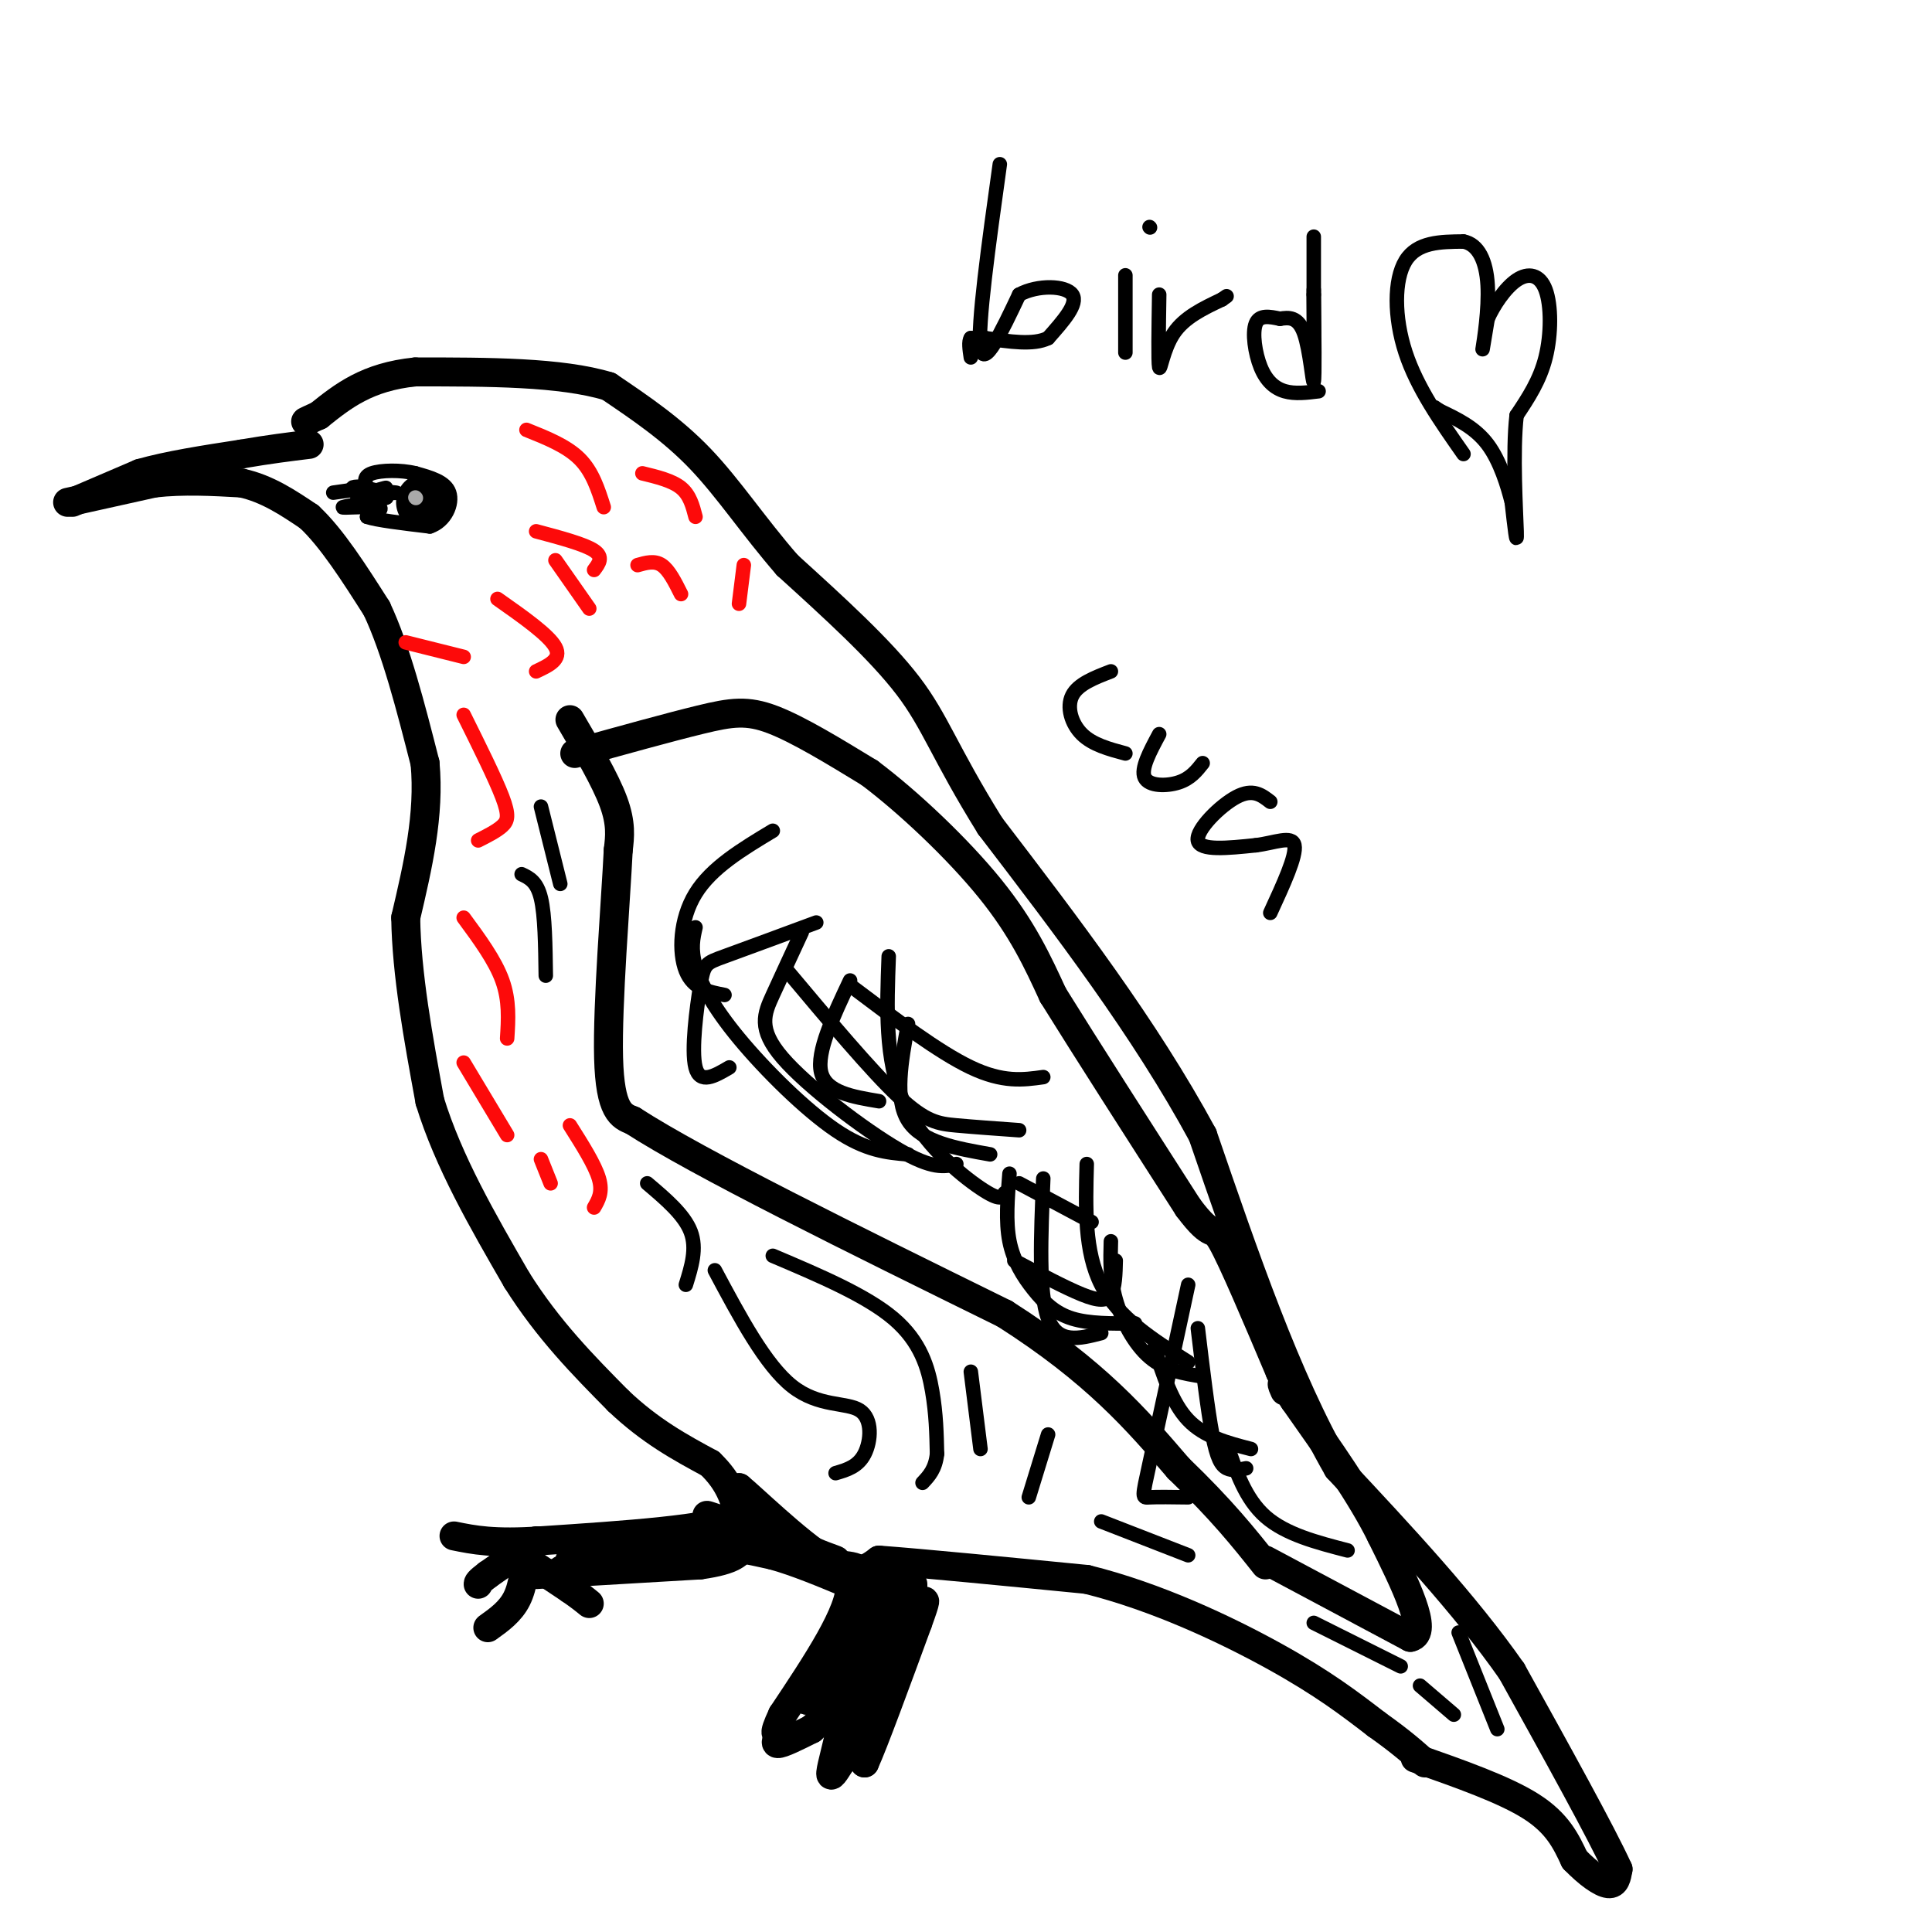 <svg viewBox='0 0 400 400' version='1.1' xmlns='http://www.w3.org/2000/svg' xmlns:xlink='http://www.w3.org/1999/xlink'><g fill='none' stroke='#000000' stroke-width='6' stroke-linecap='round' stroke-linejoin='round'><path d='M15,104c0.000,0.000 14.000,-6.000 14,-6'/><path d='M29,98c5.833,-1.667 13.417,-2.833 21,-4'/><path d='M50,94c5.833,-1.000 9.917,-1.500 14,-2'/><path d='M14,104c0.000,0.000 18.000,-4.000 18,-4'/><path d='M32,100c6.000,-0.667 12.000,-0.333 18,0'/><path d='M50,100c5.333,1.167 9.667,4.083 14,7'/><path d='M64,107c4.667,4.333 9.333,11.667 14,19'/><path d='M78,126c4.000,8.500 7.000,20.250 10,32'/><path d='M88,158c1.000,10.667 -1.500,21.333 -4,32'/><path d='M84,190c0.167,11.667 2.583,24.833 5,38'/><path d='M89,228c3.833,12.500 10.917,24.750 18,37'/><path d='M107,265c6.500,10.333 13.750,17.667 21,25'/><path d='M128,290c6.667,6.333 12.833,9.667 19,13'/><path d='M147,303c4.167,4.000 5.083,7.500 6,11'/><path d='M153,314c-5.833,2.667 -23.417,3.833 -41,5'/><path d='M112,319c-9.833,0.667 -13.917,-0.167 -18,-1'/><path d='M111,319c0.000,0.000 -10.000,7.000 -10,7'/><path d='M101,326c-2.000,1.500 -2.000,1.750 -2,2'/><path d='M109,321c-0.333,3.667 -0.667,7.333 -2,10c-1.333,2.667 -3.667,4.333 -6,6'/><path d='M109,323c0.000,0.000 9.000,6.000 9,6'/><path d='M118,329c2.167,1.500 3.083,2.250 4,3'/><path d='M111,326c0.000,0.000 34.000,-2.000 34,-2'/><path d='M145,324c7.167,-1.000 8.083,-2.500 9,-4'/><path d='M154,320c-4.500,0.167 -20.250,2.583 -36,5'/><path d='M118,325c-4.833,0.500 1.083,-0.750 7,-2'/><path d='M125,323c-1.267,-0.267 -7.933,0.067 -7,0c0.933,-0.067 9.467,-0.533 18,-1'/><path d='M136,322c4.833,-0.500 7.917,-1.250 11,-2'/><path d='M147,320c4.000,0.000 8.500,1.000 13,2'/><path d='M160,322c4.833,1.333 10.417,3.667 16,6'/><path d='M176,328c0.333,5.500 -6.833,16.250 -14,27'/><path d='M162,355c-2.333,5.000 -1.167,4.000 0,3'/><path d='M162,358c-0.533,1.267 -1.867,2.933 -1,3c0.867,0.067 3.933,-1.467 7,-3'/><path d='M168,358c2.422,-2.067 4.978,-5.733 6,-6c1.022,-0.267 0.511,2.867 0,6'/><path d='M174,358c-0.533,3.022 -1.867,7.578 -2,9c-0.133,1.422 0.933,-0.289 2,-2'/><path d='M174,365c1.422,-2.756 3.978,-8.644 5,-10c1.022,-1.356 0.511,1.822 0,5'/><path d='M179,360c0.000,1.667 0.000,3.333 0,5'/><path d='M179,365c1.833,-4.000 6.417,-16.500 11,-29'/><path d='M190,336c2.000,-5.500 1.500,-4.750 1,-4'/><path d='M191,332c-3.222,5.689 -11.778,21.911 -15,25c-3.222,3.089 -1.111,-6.956 1,-17'/><path d='M177,340c1.044,-5.489 3.156,-10.711 4,-9c0.844,1.711 0.422,10.356 0,19'/><path d='M181,350c-0.311,-1.889 -1.089,-16.111 0,-20c1.089,-3.889 4.044,2.556 7,9'/><path d='M188,339c0.067,-2.822 -3.267,-14.378 -6,-15c-2.733,-0.622 -4.867,9.689 -7,20'/><path d='M175,344c-2.500,4.667 -5.250,6.333 -8,8'/><path d='M167,352c0.667,-2.500 6.333,-12.750 12,-23'/><path d='M179,329c1.000,-4.667 -2.500,-4.833 -6,-5'/><path d='M173,324c-7.378,-3.222 -22.822,-8.778 -26,-10c-3.178,-1.222 5.911,1.889 15,5'/><path d='M162,319c5.500,1.929 11.750,4.250 11,4c-0.750,-0.250 -8.500,-3.071 -13,-6c-4.500,-2.929 -5.750,-5.964 -7,-9'/><path d='M153,308c2.422,1.933 11.978,11.267 18,15c6.022,3.733 8.511,1.867 11,0'/><path d='M182,323c9.000,0.667 26.000,2.333 43,4'/><path d='M225,327c14.422,3.556 28.978,10.444 39,16c10.022,5.556 15.511,9.778 21,14'/><path d='M285,357c5.167,3.667 7.583,5.833 10,8'/><path d='M189,334c0.000,0.000 0.000,-6.000 0,-6'/><path d='M293,364c9.250,3.250 18.500,6.500 24,10c5.500,3.500 7.250,7.250 9,11'/><path d='M326,385c2.867,2.956 5.533,4.844 7,5c1.467,0.156 1.733,-1.422 2,-3'/><path d='M335,387c-3.333,-7.333 -12.667,-24.167 -22,-41'/><path d='M313,346c-9.667,-13.833 -22.833,-27.917 -36,-42'/><path d='M277,304c-10.667,-18.500 -19.333,-43.750 -28,-69'/><path d='M249,235c-12.000,-22.167 -28.000,-43.083 -44,-64'/><path d='M205,171c-9.511,-15.289 -11.289,-21.511 -17,-29c-5.711,-7.489 -15.356,-16.244 -25,-25'/><path d='M163,117c-7.044,-8.111 -12.156,-15.889 -18,-22c-5.844,-6.111 -12.422,-10.556 -19,-15'/><path d='M126,80c-9.833,-3.000 -24.917,-3.000 -40,-3'/><path d='M86,77c-10.000,1.000 -15.000,5.000 -20,9'/><path d='M66,86c-3.667,1.667 -2.833,1.333 -2,1'/><path d='M118,149c3.667,6.250 7.333,12.500 9,17c1.667,4.500 1.333,7.250 1,10'/><path d='M128,176c-0.511,10.533 -2.289,31.867 -2,43c0.289,11.133 2.644,12.067 5,13'/><path d='M131,232c13.667,8.833 45.333,24.417 77,40'/><path d='M208,272c18.833,12.000 27.417,22.000 36,32'/><path d='M244,304c9.000,8.667 13.500,14.333 18,20'/><path d='M119,156c9.756,-2.711 19.511,-5.422 26,-7c6.489,-1.578 9.711,-2.022 15,0c5.289,2.022 12.644,6.511 20,11'/><path d='M180,160c8.089,6.067 18.311,15.733 25,24c6.689,8.267 9.844,15.133 13,22'/><path d='M218,206c6.833,11.000 17.417,27.500 28,44'/><path d='M246,250c5.378,7.200 4.822,3.200 7,7c2.178,3.800 7.089,15.400 12,27'/><path d='M265,284c2.167,4.833 1.583,3.417 1,2'/><path d='M262,323c0.000,0.000 30.000,16.000 30,16'/><path d='M292,339c4.000,-0.833 -1.000,-10.917 -6,-21'/><path d='M286,318c-4.000,-8.167 -11.000,-18.083 -18,-28'/><path d='M268,290c-3.333,-5.000 -2.667,-3.500 -2,-2'/></g>
<g fill='none' stroke='#000000' stroke-width='3' stroke-linecap='round' stroke-linejoin='round'><path d='M144,192c-0.512,2.220 -1.024,4.440 0,8c1.024,3.560 3.583,8.458 9,15c5.417,6.542 13.690,14.726 20,19c6.310,4.274 10.655,4.637 15,5'/><path d='M163,201c8.667,10.333 17.333,20.667 23,26c5.667,5.333 8.333,5.667 12,6c3.667,0.333 8.333,0.667 13,1'/><path d='M176,204c9.167,6.917 18.333,13.833 25,17c6.667,3.167 10.833,2.583 15,2'/><path d='M166,193c-2.119,4.571 -4.238,9.143 -6,13c-1.762,3.857 -3.167,7.000 2,13c5.167,6.000 16.905,14.857 24,19c7.095,4.143 9.548,3.571 12,3'/><path d='M188,212c-1.417,7.750 -2.833,15.500 0,20c2.833,4.500 9.917,5.750 17,7'/><path d='M211,245c0.000,0.000 15.000,8.000 15,8'/><path d='M210,261c5.267,2.800 10.533,5.600 14,7c3.467,1.400 5.133,1.400 6,0c0.867,-1.400 0.933,-4.200 1,-7'/><path d='M209,243c-0.405,4.958 -0.810,9.917 0,14c0.810,4.083 2.833,7.292 5,10c2.167,2.708 4.476,4.917 8,6c3.524,1.083 8.262,1.042 13,1'/><path d='M239,279c1.833,5.750 3.667,11.500 7,15c3.333,3.500 8.167,4.750 13,6'/><path d='M248,275c1.022,8.511 2.044,17.022 3,22c0.956,4.978 1.844,6.422 3,7c1.156,0.578 2.578,0.289 4,0'/><path d='M230,257c-0.111,3.822 -0.222,7.644 1,12c1.222,4.356 3.778,9.244 7,12c3.222,2.756 7.111,3.378 11,4'/><path d='M184,198c-0.400,10.689 -0.800,21.378 3,30c3.800,8.622 11.800,15.178 16,18c4.200,2.822 4.600,1.911 5,1'/><path d='M216,244c-0.500,11.833 -1.000,23.667 1,29c2.000,5.333 6.500,4.167 11,3'/><path d='M225,241c-0.250,9.083 -0.500,18.167 3,25c3.500,6.833 10.750,11.417 18,16'/><path d='M246,266c-3.200,14.844 -6.400,29.689 -8,37c-1.600,7.311 -1.600,7.089 0,7c1.600,-0.089 4.800,-0.044 8,0'/><path d='M254,299c1.917,5.667 3.833,11.333 8,15c4.167,3.667 10.583,5.333 17,7'/><path d='M160,172c-6.356,3.822 -12.711,7.644 -16,13c-3.289,5.356 -3.511,12.244 -2,16c1.511,3.756 4.756,4.378 8,5'/><path d='M169,191c-7.536,2.786 -15.071,5.571 -19,7c-3.929,1.429 -4.250,1.500 -5,6c-0.750,4.500 -1.929,13.429 -1,17c0.929,3.571 3.964,1.786 7,0'/><path d='M176,203c-3.500,7.417 -7.000,14.833 -6,19c1.000,4.167 6.500,5.083 12,6'/><path d='M148,263c5.244,9.821 10.488,19.643 16,24c5.512,4.357 11.292,3.250 14,5c2.708,1.750 2.345,6.357 1,9c-1.345,2.643 -3.673,3.321 -6,4'/><path d='M160,260c9.689,4.111 19.378,8.222 25,13c5.622,4.778 7.178,10.222 8,15c0.822,4.778 0.911,8.889 1,13'/><path d='M194,301c-0.333,3.167 -1.667,4.583 -3,6'/><path d='M217,297c0.000,0.000 -4.000,13.000 -4,13'/><path d='M134,245c3.833,3.250 7.667,6.500 9,10c1.333,3.500 0.167,7.250 -1,11'/><path d='M112,167c0.000,0.000 4.000,16.000 4,16'/><path d='M108,181c1.583,0.750 3.167,1.500 4,5c0.833,3.500 0.917,9.750 1,16'/></g>
<g fill='none' stroke='#FD0A0A' stroke-width='3' stroke-linecap='round' stroke-linejoin='round'><path d='M109,89c4.167,1.667 8.333,3.333 11,6c2.667,2.667 3.833,6.333 5,10'/><path d='M133,98c3.083,0.750 6.167,1.500 8,3c1.833,1.500 2.417,3.750 3,6'/><path d='M154,117c0.000,0.000 -1.000,8.000 -1,8'/><path d='M132,117c1.750,-0.500 3.500,-1.000 5,0c1.500,1.000 2.750,3.500 4,6'/><path d='M115,116c0.000,0.000 7.000,10.000 7,10'/><path d='M103,124c5.333,3.750 10.667,7.500 12,10c1.333,2.500 -1.333,3.750 -4,5'/><path d='M96,148c3.267,6.578 6.533,13.156 8,17c1.467,3.844 1.133,4.956 0,6c-1.133,1.044 -3.067,2.022 -5,3'/><path d='M96,190c3.250,4.417 6.500,8.833 8,13c1.500,4.167 1.250,8.083 1,12'/><path d='M118,233c2.583,4.083 5.167,8.167 6,11c0.833,2.833 -0.083,4.417 -1,6'/><path d='M112,240c0.000,0.000 2.000,5.000 2,5'/><path d='M96,220c0.000,0.000 9.000,15.000 9,15'/><path d='M84,133c0.000,0.000 12.000,3.000 12,3'/><path d='M111,110c5.000,1.333 10.000,2.667 12,4c2.000,1.333 1.000,2.667 0,4'/></g>
<g fill='none' stroke='#000000' stroke-width='12' stroke-linecap='round' stroke-linejoin='round'><path d='M88,104c0.000,0.000 0.100,0.100 0.1,0.1'/></g>
<g fill='none' stroke='#AAAAAA' stroke-width='3' stroke-linecap='round' stroke-linejoin='round'><path d='M86,103c0.000,0.000 0.100,0.100 0.1,0.1'/></g>
<g fill='none' stroke='#000000' stroke-width='3' stroke-linecap='round' stroke-linejoin='round'><path d='M69,102c0.000,0.000 7.000,-1.000 7,-1'/><path d='M76,101c0.111,-0.244 -3.111,-0.356 -3,0c0.111,0.356 3.556,1.178 7,2'/><path d='M80,103c-1.393,0.786 -8.375,1.750 -9,2c-0.625,0.250 5.107,-0.214 7,0c1.893,0.214 -0.054,1.107 -2,2'/><path d='M76,107c1.833,0.667 7.417,1.333 13,2'/><path d='M89,109c3.222,-1.067 4.778,-4.733 4,-7c-0.778,-2.267 -3.889,-3.133 -7,-4'/><path d='M86,98c-3.044,-0.756 -7.156,-0.644 -9,0c-1.844,0.644 -1.422,1.822 -1,3'/><path d='M76,101c1.400,0.689 5.400,0.911 6,1c0.600,0.089 -2.200,0.044 -5,0'/><path d='M77,102c0.156,-0.311 3.044,-1.089 3,-1c-0.044,0.089 -3.022,1.044 -6,2'/><path d='M228,315c0.000,0.000 18.000,7.000 18,7'/><path d='M272,336c0.000,0.000 18.000,9.000 18,9'/><path d='M302,338c0.000,0.000 8.000,20.000 8,20'/><path d='M294,349c0.000,0.000 7.000,6.000 7,6'/><path d='M201,284c0.000,0.000 2.000,16.000 2,16'/><path d='M207,34c-2.333,16.750 -4.667,33.500 -4,38c0.667,4.500 4.333,-3.250 8,-11'/><path d='M211,61c3.911,-2.111 9.689,-1.889 11,0c1.311,1.889 -1.844,5.444 -5,9'/><path d='M217,70c-3.000,1.500 -8.000,0.750 -13,0'/><path d='M204,70c-2.667,0.000 -2.833,0.000 -3,0'/><path d='M201,70c-0.500,0.667 -0.250,2.333 0,4'/><path d='M233,57c0.000,0.000 0.000,16.000 0,16'/><path d='M240,61c-0.111,6.956 -0.222,13.911 0,15c0.222,1.089 0.778,-3.689 3,-7c2.222,-3.311 6.111,-5.156 10,-7'/><path d='M253,62c1.667,-1.167 0.833,-0.583 0,0'/><path d='M273,81c-2.452,0.304 -4.905,0.607 -7,0c-2.095,-0.607 -3.833,-2.125 -5,-5c-1.167,-2.875 -1.762,-7.107 -1,-9c0.762,-1.893 2.881,-1.446 5,-1'/><path d='M265,66c1.786,-0.286 3.750,-0.500 5,3c1.250,3.500 1.786,10.714 2,10c0.214,-0.714 0.107,-9.357 0,-18'/><path d='M272,61c0.000,-5.956 0.000,-11.844 0,-12c-0.000,-0.156 0.000,5.422 0,11'/><path d='M272,60c0.000,3.333 0.000,6.167 0,9'/><path d='M238,47c0.000,0.000 0.100,0.100 0.1,0.1'/><path d='M303,94c-4.800,-6.844 -9.600,-13.689 -12,-21c-2.400,-7.311 -2.400,-15.089 0,-19c2.400,-3.911 7.200,-3.956 12,-4'/><path d='M303,50c3.060,0.571 4.708,4.000 5,9c0.292,5.000 -0.774,11.571 -1,13c-0.226,1.429 0.387,-2.286 1,-6'/><path d='M308,66c1.169,-2.676 3.592,-6.367 6,-8c2.408,-1.633 4.802,-1.209 6,2c1.198,3.209 1.199,9.203 0,14c-1.199,4.797 -3.600,8.399 -6,12'/><path d='M314,86c-0.889,7.467 -0.111,20.133 0,24c0.111,3.867 -0.444,-1.067 -1,-6'/><path d='M313,104c-0.822,-3.289 -2.378,-8.511 -5,-12c-2.622,-3.489 -6.311,-5.244 -10,-7'/><path d='M298,85c-1.667,-1.167 -0.833,-0.583 0,0'/><path d='M230,139c-3.400,1.311 -6.800,2.622 -8,5c-1.200,2.378 -0.200,5.822 2,8c2.200,2.178 5.600,3.089 9,4'/><path d='M240,152c-1.933,3.600 -3.867,7.200 -3,9c0.867,1.800 4.533,1.800 7,1c2.467,-0.800 3.733,-2.400 5,-4'/><path d='M263,166c-1.800,-1.400 -3.600,-2.800 -7,-1c-3.400,1.800 -8.400,6.800 -8,9c0.400,2.200 6.200,1.600 12,1'/><path d='M260,175c3.867,-0.467 7.533,-2.133 8,0c0.467,2.133 -2.267,8.067 -5,14'/></g>
</svg>